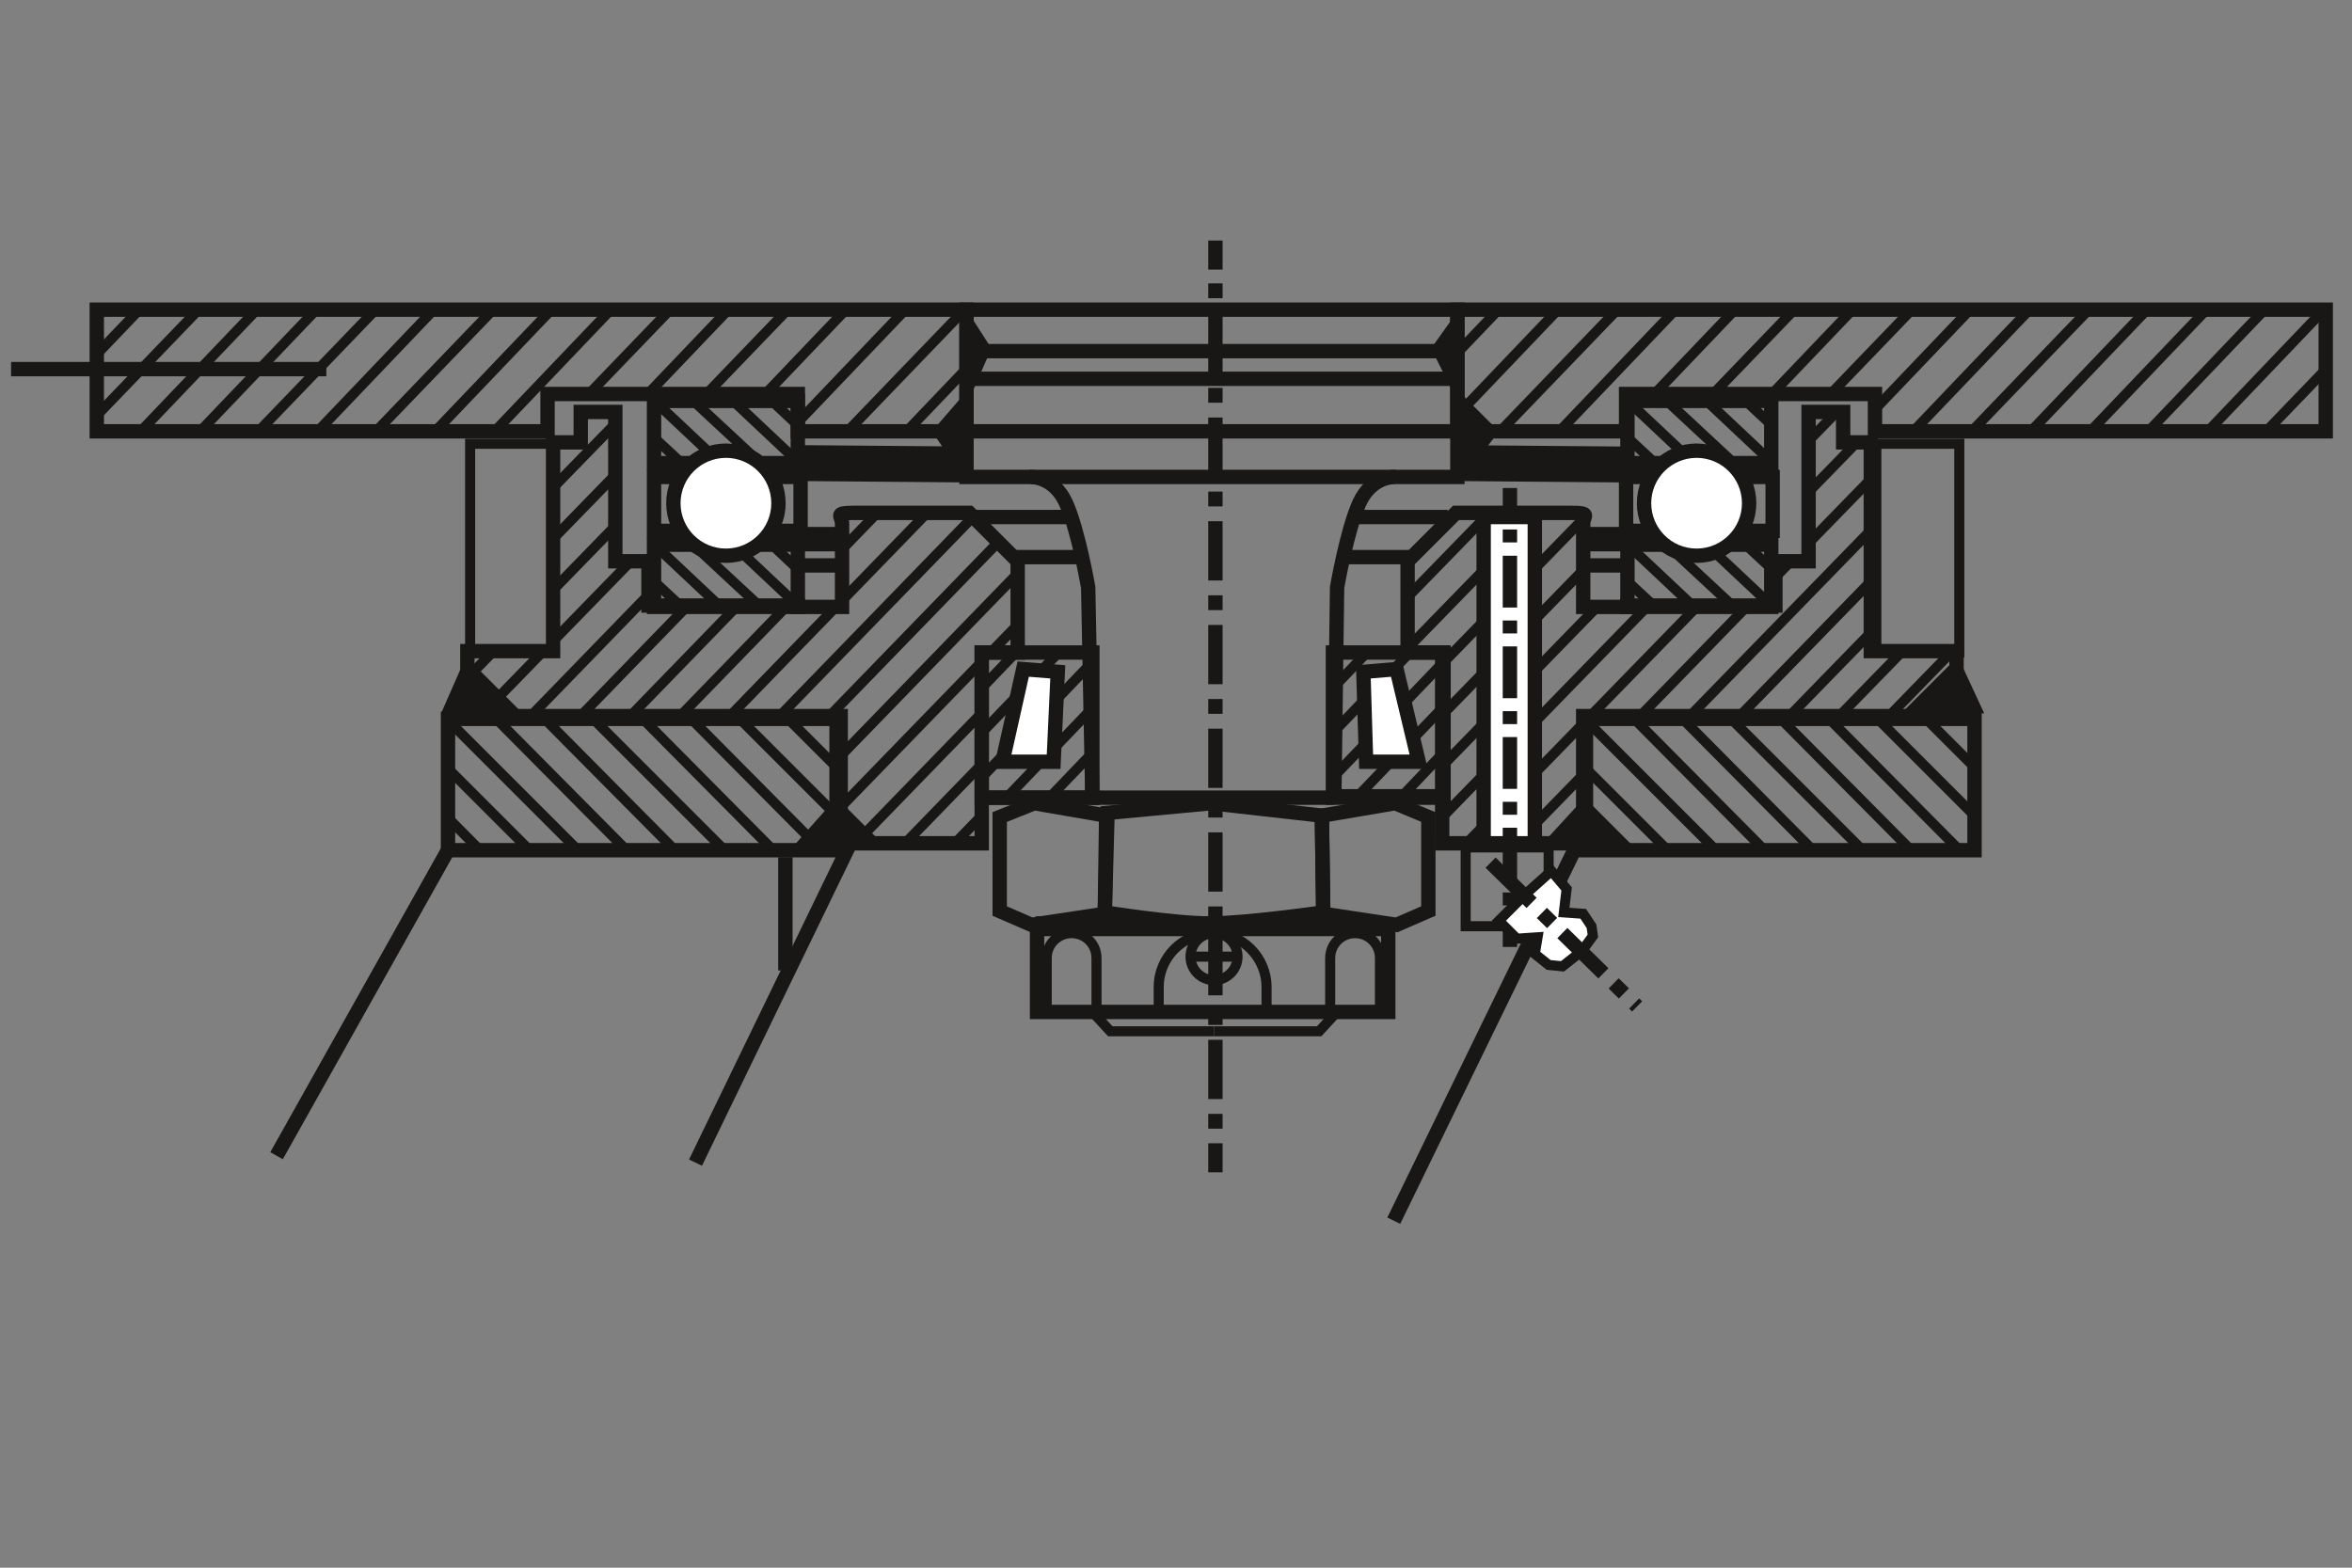 <?xml version="1.0" encoding="utf-8"?>
<!-- Generator: Adobe Illustrator 21.0.0, SVG Export Plug-In . SVG Version: 6.00 Build 0)  -->
<svg version="1.1" id="Ebene_1" xmlns="http://www.w3.org/2000/svg" xmlns:xlink="http://www.w3.org/1999/xlink" x="0px" y="0px"
	 width="170.1px" height="113.4px" viewBox="0 0 170.1 113.4" enable-background="new 0 0 170.1 113.4" xml:space="preserve">
<rect x="0" y="0" width="170.1" height="113.4" fill="#808080" stroke="none"/>
<rect x="106" y="61.3" fill="none" stroke="#181716" stroke-width="0.728" stroke-miterlimit="10" width="6" height="5.7"/>
<rect x="47.3" y="34.5" fill="none" stroke="#181716" stroke-width="1.039" stroke-miterlimit="10" width="10.6" height="3.9"/>
<rect x="117.6" y="34.5" fill="none" stroke="#181716" stroke-width="1.039" stroke-miterlimit="10" width="10.6" height="3.9"/>
<g>
	<g>
		<line fill="none" stroke="#181716" stroke-width="1.039" stroke-miterlimit="10" x1="87.9" y1="17.4" x2="87.9" y2="19.5"/>
		
			<line fill="none" stroke="#181716" stroke-width="1.039" stroke-miterlimit="10" stroke-dasharray="1.072,1.072" x1="87.9" y1="20.5" x2="87.9" y2="22.1"/>
		
			<line fill="none" stroke="#181716" stroke-width="1.039" stroke-miterlimit="10" stroke-dasharray="4.286,1.072,1.072,1.072" x1="87.9" y1="22.7" x2="87.9" y2="82.2"/>
		<line fill="none" stroke="#181716" stroke-width="1.039" stroke-miterlimit="10" x1="87.9" y1="82.7" x2="87.9" y2="84.8"/>
	</g>
</g>
<line fill="none" stroke="#181716" stroke-width="1.039" stroke-miterlimit="10" x1="61.4" y1="61.2" x2="50.3" y2="84.1"/>
<line fill="none" stroke="#181716" stroke-width="1.039" stroke-miterlimit="10" x1="114" y1="61.2" x2="100.8" y2="88.3"/>
<line fill="none" stroke="#181716" stroke-width="1.039" stroke-miterlimit="10" x1="32.4" y1="61.5" x2="20" y2="83.6"/>
<polygon fill="none" stroke="#181716" stroke-width="1.039" stroke-miterlimit="10" points="80,59 74.8,58.1 72.3,59.1 72.3,65.9 
	74.6,66.9 79.9,66.1 "/>
<polygon fill="none" stroke="#181716" stroke-width="1.039" stroke-miterlimit="10" points="95.6,59 100.9,58.1 103.3,59.1 
	103.3,65.9 101,66.9 95.7,66.1 "/>
<path fill="none" stroke="#181716" stroke-width="1.039" stroke-miterlimit="10" d="M87.6,58.1l-7.5,0.7L79.9,66c0,0,5,0.8,7.6,0.8
	s8.2-0.8,8.2-0.8l-0.1-7L87.6,58.1z"/>
<line fill="none" stroke="#181716" stroke-width="1.039" stroke-miterlimit="10" x1="74.9" y1="66.8" x2="99.9" y2="66.8"/>
<g>
	<g>
		<defs>
			<polygon id="SVGID_2_" points="7,22.4 7,31.2 39.6,31.2 39.6,28.5 57.7,28.5 57.7,31.2 69.9,31.2 69.9,22.4 			"/>
		</defs>
		<clipPath id="SVGID_4_">
			<use xlink:href="#SVGID_2_"  overflow="visible"/>
		</clipPath>
		<g clip-path="url(#SVGID_4_)">
			<line fill="none" stroke="#181716" stroke-width="0.728" stroke-miterlimit="10" x1="11.7" y1="20.7" x2="-1" y2="34"/>
			<line fill="none" stroke="#181716" stroke-width="0.728" stroke-miterlimit="10" x1="16" y1="20.7" x2="3.2" y2="34"/>
			<line fill="none" stroke="#181716" stroke-width="0.728" stroke-miterlimit="10" x1="20.2" y1="20.7" x2="7.5" y2="34"/>
			<line fill="none" stroke="#181716" stroke-width="0.728" stroke-miterlimit="10" x1="24.5" y1="20.7" x2="11.8" y2="34"/>
			<line fill="none" stroke="#181716" stroke-width="0.728" stroke-miterlimit="10" x1="28.8" y1="20.7" x2="16" y2="34"/>
			<line fill="none" stroke="#181716" stroke-width="0.728" stroke-miterlimit="10" x1="33" y1="20.7" x2="20.3" y2="34"/>
			<line fill="none" stroke="#181716" stroke-width="0.728" stroke-miterlimit="10" x1="37.3" y1="20.7" x2="24.5" y2="34"/>
			<line fill="none" stroke="#181716" stroke-width="0.728" stroke-miterlimit="10" x1="41.5" y1="20.7" x2="28.8" y2="34"/>
			<line fill="none" stroke="#181716" stroke-width="0.728" stroke-miterlimit="10" x1="45.8" y1="20.7" x2="33.1" y2="34"/>
			<line fill="none" stroke="#181716" stroke-width="0.728" stroke-miterlimit="10" x1="50.1" y1="20.7" x2="37.3" y2="34"/>
			<line fill="none" stroke="#181716" stroke-width="0.728" stroke-miterlimit="10" x1="54.3" y1="20.7" x2="41.6" y2="34"/>
			<line fill="none" stroke="#181716" stroke-width="0.728" stroke-miterlimit="10" x1="58.6" y1="20.7" x2="45.8" y2="34"/>
			<line fill="none" stroke="#181716" stroke-width="0.728" stroke-miterlimit="10" x1="62.8" y1="20.7" x2="50.1" y2="34"/>
			<line fill="none" stroke="#181716" stroke-width="0.728" stroke-miterlimit="10" x1="67.1" y1="20.7" x2="54.4" y2="34"/>
			<line fill="none" stroke="#181716" stroke-width="0.728" stroke-miterlimit="10" x1="71.4" y1="20.7" x2="58.6" y2="34"/>
			<line fill="none" stroke="#181716" stroke-width="0.728" stroke-miterlimit="10" x1="75.6" y1="20.7" x2="62.9" y2="34"/>
		</g>
	</g>
	<g>
		<polygon id="SVGID_1_" fill="none" stroke="#181716" stroke-width="1.039" stroke-miterlimit="10" points="7,22.4 7,31.2 
			39.6,31.2 39.6,28.5 57.7,28.5 57.7,31.2 69.9,31.2 69.9,22.4 		"/>
	</g>
</g>
<g>
	<g>
		<defs>
			<polygon id="SVGID_6_" points="168.2,22.4 168.2,31.2 135.6,31.2 135.6,28.5 117.6,28.5 117.6,31.2 105.4,31.2 105.4,22.4 			"/>
		</defs>
		<clipPath id="SVGID_8_">
			<use xlink:href="#SVGID_6_"  overflow="visible"/>
		</clipPath>
		<g clip-path="url(#SVGID_8_)">
			<line fill="none" stroke="#181716" stroke-width="0.728" stroke-miterlimit="10" x1="110" y1="20.7" x2="97.3" y2="34"/>
			<line fill="none" stroke="#181716" stroke-width="0.728" stroke-miterlimit="10" x1="114.3" y1="20.7" x2="101.6" y2="34"/>
			<line fill="none" stroke="#181716" stroke-width="0.728" stroke-miterlimit="10" x1="118.6" y1="20.7" x2="105.8" y2="34"/>
			<line fill="none" stroke="#181716" stroke-width="0.728" stroke-miterlimit="10" x1="122.8" y1="20.7" x2="110.1" y2="34"/>
			<line fill="none" stroke="#181716" stroke-width="0.728" stroke-miterlimit="10" x1="127.1" y1="20.7" x2="114.4" y2="34"/>
			<line fill="none" stroke="#181716" stroke-width="0.728" stroke-miterlimit="10" x1="131.4" y1="20.7" x2="118.6" y2="34"/>
			<line fill="none" stroke="#181716" stroke-width="0.728" stroke-miterlimit="10" x1="135.6" y1="20.7" x2="122.9" y2="34"/>
			<line fill="none" stroke="#181716" stroke-width="0.728" stroke-miterlimit="10" x1="139.9" y1="20.7" x2="127.1" y2="34"/>
			<line fill="none" stroke="#181716" stroke-width="0.728" stroke-miterlimit="10" x1="144.1" y1="20.7" x2="131.4" y2="34"/>
			<line fill="none" stroke="#181716" stroke-width="0.728" stroke-miterlimit="10" x1="148.4" y1="20.7" x2="135.7" y2="34"/>
			<line fill="none" stroke="#181716" stroke-width="0.728" stroke-miterlimit="10" x1="152.7" y1="20.7" x2="139.9" y2="34"/>
			<line fill="none" stroke="#181716" stroke-width="0.728" stroke-miterlimit="10" x1="156.9" y1="20.7" x2="144.2" y2="34"/>
			<line fill="none" stroke="#181716" stroke-width="0.728" stroke-miterlimit="10" x1="161.2" y1="20.7" x2="148.5" y2="34"/>
			<line fill="none" stroke="#181716" stroke-width="0.728" stroke-miterlimit="10" x1="165.4" y1="20.7" x2="152.7" y2="34"/>
			<line fill="none" stroke="#181716" stroke-width="0.728" stroke-miterlimit="10" x1="169.7" y1="20.7" x2="157" y2="34"/>
			<line fill="none" stroke="#181716" stroke-width="0.728" stroke-miterlimit="10" x1="174" y1="20.7" x2="161.2" y2="34"/>
		</g>
	</g>
	<g>
		<polygon id="SVGID_3_" fill="none" stroke="#181716" stroke-width="1.039" stroke-miterlimit="10" points="168.2,22.4 
			168.2,31.2 135.6,31.2 135.6,28.5 117.6,28.5 117.6,31.2 105.4,31.2 105.4,22.4 		"/>
	</g>
</g>
<rect x="69.9" y="22.4" fill="none" stroke="#181716" stroke-width="1.039" stroke-miterlimit="10" width="35.5" height="12.1"/>
<line fill="none" stroke="#181716" stroke-width="1.039" stroke-miterlimit="10" x1="70.2" y1="25.4" x2="104.9" y2="25.4"/>
<line fill="none" stroke="#181716" stroke-width="1.039" stroke-miterlimit="10" x1="69.9" y1="27.4" x2="105" y2="27.4"/>
<line fill="none" stroke="#181716" stroke-width="1.039" stroke-miterlimit="10" x1="69.9" y1="31.2" x2="105.4" y2="31.2"/>
<polygon fill="#181716" points="69.9,34.9 67.4,31.2 70,28.2 69.9,22.4 71.7,25.2 69.7,29.8 "/>
<polygon fill="#181716" points="105.6,34.9 108.4,31.2 105.4,28.2 105.5,22.4 103.5,25.2 105.8,29.8 "/>
<g>
	<g>
		<defs>
			<rect id="SVGID_10_" x="47.3" y="29" width="10.4" height="4.5"/>
		</defs>
		<clipPath id="SVGID_12_">
			<use xlink:href="#SVGID_10_"  overflow="visible"/>
		</clipPath>
		<g clip-path="url(#SVGID_12_)">
			<line fill="none" stroke="#181716" stroke-width="0.728" stroke-miterlimit="10" x1="42.3" y1="27" x2="50.9" y2="35"/>
			<line fill="none" stroke="#181716" stroke-width="0.728" stroke-miterlimit="10" x1="45.2" y1="27" x2="53.7" y2="35"/>
			<line fill="none" stroke="#181716" stroke-width="0.728" stroke-miterlimit="10" x1="48" y1="27" x2="56.6" y2="35"/>
			<line fill="none" stroke="#181716" stroke-width="0.728" stroke-miterlimit="10" x1="50.9" y1="27" x2="59.4" y2="35"/>
			<line fill="none" stroke="#181716" stroke-width="0.728" stroke-miterlimit="10" x1="53.7" y1="27" x2="62.2" y2="35"/>
		</g>
	</g>
	<g>
		
			<rect id="SVGID_5_" x="47.3" y="29" fill="none" stroke="#181716" stroke-width="1.039" stroke-miterlimit="10" width="10.4" height="4.5"/>
	</g>
</g>
<g>
	<g>
		<defs>
			<rect id="SVGID_14_" x="47.3" y="39.4" width="10.4" height="4.5"/>
		</defs>
		<clipPath id="SVGID_16_">
			<use xlink:href="#SVGID_14_"  overflow="visible"/>
		</clipPath>
		<g clip-path="url(#SVGID_16_)">
			<line fill="none" stroke="#181716" stroke-width="0.728" stroke-miterlimit="10" x1="42.3" y1="37.4" x2="50.9" y2="45.4"/>
			<line fill="none" stroke="#181716" stroke-width="0.728" stroke-miterlimit="10" x1="45.2" y1="37.4" x2="53.7" y2="45.4"/>
			<line fill="none" stroke="#181716" stroke-width="0.728" stroke-miterlimit="10" x1="48" y1="37.4" x2="56.6" y2="45.4"/>
			<line fill="none" stroke="#181716" stroke-width="0.728" stroke-miterlimit="10" x1="50.9" y1="37.4" x2="59.4" y2="45.4"/>
			<line fill="none" stroke="#181716" stroke-width="0.728" stroke-miterlimit="10" x1="53.7" y1="37.4" x2="62.2" y2="45.4"/>
		</g>
	</g>
	<g>
		
			<rect id="SVGID_7_" x="47.3" y="39.4" fill="none" stroke="#181716" stroke-width="1.039" stroke-miterlimit="10" width="10.4" height="4.5"/>
	</g>
</g>
<g>
	<g>
		<defs>
			<rect id="SVGID_18_" x="117.7" y="29" width="10.4" height="4.5"/>
		</defs>
		<clipPath id="SVGID_20_">
			<use xlink:href="#SVGID_18_"  overflow="visible"/>
		</clipPath>
		<g clip-path="url(#SVGID_20_)">
			<line fill="none" stroke="#181716" stroke-width="0.728" stroke-miterlimit="10" x1="112.7" y1="27" x2="121.3" y2="35"/>
			<line fill="none" stroke="#181716" stroke-width="0.728" stroke-miterlimit="10" x1="115.6" y1="27" x2="124.1" y2="35"/>
			<line fill="none" stroke="#181716" stroke-width="0.728" stroke-miterlimit="10" x1="118.4" y1="27" x2="127" y2="35"/>
			<line fill="none" stroke="#181716" stroke-width="0.728" stroke-miterlimit="10" x1="121.3" y1="27" x2="129.8" y2="35"/>
			<line fill="none" stroke="#181716" stroke-width="0.728" stroke-miterlimit="10" x1="124.1" y1="27" x2="132.7" y2="35"/>
		</g>
	</g>
	<g>
		
			<rect id="SVGID_9_" x="117.7" y="29" fill="none" stroke="#181716" stroke-width="1.039" stroke-miterlimit="10" width="10.4" height="4.5"/>
	</g>
</g>
<g>
	<g>
		<defs>
			<rect id="SVGID_22_" x="117.7" y="39.4" width="10.4" height="4.5"/>
		</defs>
		<clipPath id="SVGID_24_">
			<use xlink:href="#SVGID_22_"  overflow="visible"/>
		</clipPath>
		<g clip-path="url(#SVGID_24_)">
			<line fill="none" stroke="#181716" stroke-width="0.728" stroke-miterlimit="10" x1="112.7" y1="37.4" x2="121.3" y2="45.4"/>
			<line fill="none" stroke="#181716" stroke-width="0.728" stroke-miterlimit="10" x1="115.6" y1="37.4" x2="124.1" y2="45.4"/>
			<line fill="none" stroke="#181716" stroke-width="0.728" stroke-miterlimit="10" x1="118.4" y1="37.4" x2="127" y2="45.4"/>
			<line fill="none" stroke="#181716" stroke-width="0.728" stroke-miterlimit="10" x1="121.3" y1="37.4" x2="129.8" y2="45.4"/>
			<line fill="none" stroke="#181716" stroke-width="0.728" stroke-miterlimit="10" x1="124.1" y1="37.4" x2="132.7" y2="45.4"/>
		</g>
	</g>
	<g>
		
			<rect id="SVGID_11_" x="117.7" y="39.4" fill="none" stroke="#181716" stroke-width="1.039" stroke-miterlimit="10" width="10.4" height="4.5"/>
	</g>
</g>
<circle fill="#FFFFFF" stroke="#181716" stroke-width="1.039" stroke-miterlimit="10" cx="52.5" cy="36.4" r="3.8"/>
<circle fill="#FFFFFF" stroke="#181716" stroke-width="1.039" stroke-miterlimit="10" cx="122.7" cy="36.4" r="3.8"/>
<line fill="none" stroke="#181716" stroke-width="2.598" stroke-miterlimit="10" x1="58.1" y1="33.5" x2="70.2" y2="33.6"/>
<line fill="none" stroke="#181716" stroke-width="2.598" stroke-miterlimit="10" x1="105.5" y1="33.5" x2="117.6" y2="33.6"/>
<g>
	<g>
		<defs>
			<path id="SVGID_25_" d="M57.7,43.9h3.2c0,0,0-5.4,0-6s-0.6-0.8,0.8-0.8c1.4,0,8.4,0,8.4,0l3.5,3.5v6.6H71V61H60.8v-9.2h-27v-4.7
				H40V32h2v-2.2h2.5v10.8h2.4v3.2h10.8V43.9z"/>
		</defs>
		<clipPath id="SVGID_26_">
			<use xlink:href="#SVGID_25_"  overflow="visible"/>
		</clipPath>
		<g clip-path="url(#SVGID_26_)">
			<line fill="none" stroke="#181716" stroke-width="0.728" stroke-miterlimit="10" x1="46.3" y1="28.8" x2="13.7" y2="62.3"/>
			<line fill="none" stroke="#181716" stroke-width="0.728" stroke-miterlimit="10" x1="49.9" y1="28.8" x2="17.3" y2="62.3"/>
			<line fill="none" stroke="#181716" stroke-width="0.728" stroke-miterlimit="10" x1="53.5" y1="28.8" x2="20.9" y2="62.3"/>
			<line fill="none" stroke="#181716" stroke-width="0.728" stroke-miterlimit="10" x1="57.1" y1="28.8" x2="24.5" y2="62.3"/>
			<line fill="none" stroke="#181716" stroke-width="0.728" stroke-miterlimit="10" x1="60.7" y1="28.8" x2="28.2" y2="62.3"/>
			<line fill="none" stroke="#181716" stroke-width="0.728" stroke-miterlimit="10" x1="64.3" y1="28.8" x2="31.8" y2="62.3"/>
			<line fill="none" stroke="#181716" stroke-width="0.728" stroke-miterlimit="10" x1="67.9" y1="28.8" x2="35.4" y2="62.3"/>
			<line fill="none" stroke="#181716" stroke-width="0.728" stroke-miterlimit="10" x1="71.5" y1="28.8" x2="39" y2="62.3"/>
			<line fill="none" stroke="#181716" stroke-width="0.728" stroke-miterlimit="10" x1="75.1" y1="28.8" x2="42.6" y2="62.3"/>
			<line fill="none" stroke="#181716" stroke-width="0.728" stroke-miterlimit="10" x1="78.7" y1="28.8" x2="46.2" y2="62.3"/>
			<line fill="none" stroke="#181716" stroke-width="0.728" stroke-miterlimit="10" x1="82.3" y1="28.8" x2="49.8" y2="62.3"/>
			<line fill="none" stroke="#181716" stroke-width="0.728" stroke-miterlimit="10" x1="85.9" y1="28.8" x2="53.4" y2="62.3"/>
			<line fill="none" stroke="#181716" stroke-width="0.728" stroke-miterlimit="10" x1="89.5" y1="28.8" x2="57" y2="62.3"/>
			<line fill="none" stroke="#181716" stroke-width="0.728" stroke-miterlimit="10" x1="93.1" y1="28.8" x2="60.6" y2="62.3"/>
			<line fill="none" stroke="#181716" stroke-width="0.728" stroke-miterlimit="10" x1="96.7" y1="28.8" x2="64.2" y2="62.3"/>
			<line fill="none" stroke="#181716" stroke-width="0.728" stroke-miterlimit="10" x1="100.3" y1="28.8" x2="67.8" y2="62.3"/>
		</g>
	</g>
	<g>
		<path id="SVGID_13_" fill="none" stroke="#181716" stroke-width="1.039" stroke-miterlimit="10" d="M57.7,43.9h3.2c0,0,0-5.4,0-6
			s-0.6-0.8,0.8-0.8c1.4,0,8.4,0,8.4,0l3.5,3.5v6.6H71V61H60.8v-9.2h-27v-4.7H40V32h2v-2.2h2.5v10.8h2.4v3.2h10.8V43.9z"/>
	</g>
</g>
<g>
	<g>
		<defs>
			<path id="SVGID_27_" d="M117.7,43.9h-3.2c0,0,0-5.4,0-6s0.6-0.8-0.8-0.8s-8.4,0-8.4,0l-3.5,3.5v6.6h2.5V61h10.2v-9.2h27v-4.7
				h-6.2V32h-2v-2.2h-2.5v10.8h-2.4v3.2h-10.7V43.9z"/>
		</defs>
		<clipPath id="SVGID_28_">
			<use xlink:href="#SVGID_27_"  overflow="visible"/>
		</clipPath>
		<g clip-path="url(#SVGID_28_)">
			<line fill="none" stroke="#181716" stroke-width="0.728" stroke-miterlimit="10" x1="115.8" y1="28.8" x2="83.2" y2="62.3"/>
			<line fill="none" stroke="#181716" stroke-width="0.728" stroke-miterlimit="10" x1="119.4" y1="28.8" x2="86.8" y2="62.3"/>
			<line fill="none" stroke="#181716" stroke-width="0.728" stroke-miterlimit="10" x1="123" y1="28.8" x2="90.4" y2="62.3"/>
			<line fill="none" stroke="#181716" stroke-width="0.728" stroke-miterlimit="10" x1="126.6" y1="28.8" x2="94" y2="62.3"/>
			<line fill="none" stroke="#181716" stroke-width="0.728" stroke-miterlimit="10" x1="130.2" y1="28.8" x2="97.6" y2="62.3"/>
			<line fill="none" stroke="#181716" stroke-width="0.728" stroke-miterlimit="10" x1="133.8" y1="28.8" x2="101.2" y2="62.3"/>
			<line fill="none" stroke="#181716" stroke-width="0.728" stroke-miterlimit="10" x1="137.4" y1="28.8" x2="104.8" y2="62.3"/>
			<line fill="none" stroke="#181716" stroke-width="0.728" stroke-miterlimit="10" x1="141" y1="28.8" x2="108.4" y2="62.3"/>
			<line fill="none" stroke="#181716" stroke-width="0.728" stroke-miterlimit="10" x1="144.6" y1="28.8" x2="112" y2="62.3"/>
			<line fill="none" stroke="#181716" stroke-width="0.728" stroke-miterlimit="10" x1="148.2" y1="28.8" x2="115.6" y2="62.3"/>
			<line fill="none" stroke="#181716" stroke-width="0.728" stroke-miterlimit="10" x1="151.8" y1="28.8" x2="119.2" y2="62.3"/>
			<line fill="none" stroke="#181716" stroke-width="0.728" stroke-miterlimit="10" x1="155.4" y1="28.8" x2="122.8" y2="62.3"/>
			<line fill="none" stroke="#181716" stroke-width="0.728" stroke-miterlimit="10" x1="159" y1="28.8" x2="126.4" y2="62.3"/>
			<line fill="none" stroke="#181716" stroke-width="0.728" stroke-miterlimit="10" x1="162.6" y1="28.8" x2="130" y2="62.3"/>
			<line fill="none" stroke="#181716" stroke-width="0.728" stroke-miterlimit="10" x1="166.2" y1="28.8" x2="133.6" y2="62.3"/>
			<line fill="none" stroke="#181716" stroke-width="0.728" stroke-miterlimit="10" x1="169.8" y1="28.8" x2="137.2" y2="62.3"/>
		</g>
	</g>
	<g>
		<path id="SVGID_15_" fill="none" stroke="#181716" stroke-width="1.039" stroke-miterlimit="10" d="M117.7,43.9h-3.2
			c0,0,0-5.4,0-6s0.6-0.8-0.8-0.8s-8.4,0-8.4,0l-3.5,3.5v6.6h2.5V61h10.2v-9.2h27v-4.7h-6.2V32h-2v-2.2h-2.5v10.8h-2.4v3.2h-10.7
			V43.9z"/>
	</g>
</g>
<rect x="34" y="32.1" fill="none" stroke="#181716" stroke-width="0.728" stroke-miterlimit="10" width="6" height="15.1"/>
<rect x="135.7" y="32.1" fill="none" stroke="#181716" stroke-width="0.728" stroke-miterlimit="10" width="6" height="15.1"/>
<path fill="none" stroke="#181716" stroke-width="1.039" stroke-miterlimit="10" d="M74.5,34.5c0,0,1.7-0.1,2.6,1.9
	s1.6,6.1,1.6,6.1L79,57.7h-8"/>
<path fill="none" stroke="#181716" stroke-width="1.039" stroke-miterlimit="10" d="M100.9,34.5c0,0-1.7-0.1-2.6,1.9
	s-1.6,6.1-1.6,6.1l-0.2,15.1h8"/>
<line fill="none" stroke="#181716" stroke-width="1.039" stroke-miterlimit="10" x1="77.5" y1="37.4" x2="70.6" y2="37.4"/>
<line fill="none" stroke="#181716" stroke-width="1.039" stroke-miterlimit="10" x1="78.2" y1="40.3" x2="73.1" y2="40.3"/>
<line fill="none" stroke="#181716" stroke-width="1.039" stroke-miterlimit="10" x1="104.7" y1="37.4" x2="97.8" y2="37.4"/>
<line fill="none" stroke="#181716" stroke-width="1.039" stroke-miterlimit="10" x1="101.9" y1="40.3" x2="96.8" y2="40.3"/>
<line fill="none" stroke="#181716" stroke-width="1.039" stroke-miterlimit="10" x1="96.5" y1="57.7" x2="79" y2="57.7"/>
<line fill="none" stroke="#181716" stroke-width="1.039" stroke-miterlimit="10" x1="23.6" y1="26.7" x2="0.8" y2="26.7"/>
<line fill="none" stroke="#181716" stroke-width="1.767" stroke-miterlimit="10" x1="60.9" y1="39" x2="58" y2="39"/>
<line fill="none" stroke="#181716" stroke-width="1.039" stroke-miterlimit="10" x1="60.8" y1="40.9" x2="57.6" y2="40.9"/>
<line fill="none" stroke="#181716" stroke-width="1.767" stroke-miterlimit="10" x1="117.8" y1="39" x2="114.9" y2="39"/>
<line fill="none" stroke="#181716" stroke-width="1.039" stroke-miterlimit="10" x1="117.7" y1="40.9" x2="114.5" y2="40.9"/>
<g>
	<g>
		<defs>
			<rect id="SVGID_29_" x="32.4" y="52" width="28.1" height="9.5"/>
		</defs>
		<clipPath id="SVGID_30_">
			<use xlink:href="#SVGID_29_"  overflow="visible"/>
		</clipPath>
		<g clip-path="url(#SVGID_30_)">
			<line fill="none" stroke="#181716" stroke-width="0.728" stroke-miterlimit="10" x1="55.9" y1="50.9" x2="67.9" y2="62.9"/>
			<line fill="none" stroke="#181716" stroke-width="0.728" stroke-miterlimit="10" x1="52.4" y1="50.9" x2="64.4" y2="62.9"/>
			<line fill="none" stroke="#181716" stroke-width="0.728" stroke-miterlimit="10" x1="48.9" y1="50.9" x2="60.8" y2="62.9"/>
			<line fill="none" stroke="#181716" stroke-width="0.728" stroke-miterlimit="10" x1="45.4" y1="50.9" x2="57.3" y2="62.9"/>
			<line fill="none" stroke="#181716" stroke-width="0.728" stroke-miterlimit="10" x1="41.8" y1="50.9" x2="53.8" y2="62.9"/>
			<line fill="none" stroke="#181716" stroke-width="0.728" stroke-miterlimit="10" x1="38.3" y1="50.9" x2="50.2" y2="62.9"/>
			<line fill="none" stroke="#181716" stroke-width="0.728" stroke-miterlimit="10" x1="34.8" y1="50.9" x2="46.7" y2="62.9"/>
			<line fill="none" stroke="#181716" stroke-width="0.728" stroke-miterlimit="10" x1="31.2" y1="50.9" x2="43.2" y2="62.9"/>
			<line fill="none" stroke="#181716" stroke-width="0.728" stroke-miterlimit="10" x1="27.7" y1="50.9" x2="39.7" y2="62.9"/>
			<line fill="none" stroke="#181716" stroke-width="0.728" stroke-miterlimit="10" x1="24.2" y1="50.9" x2="36.1" y2="62.9"/>
		</g>
	</g>
	<g>
		
			<rect id="SVGID_17_" x="32.4" y="52" fill="none" stroke="#181716" stroke-width="1.039" stroke-miterlimit="10" width="28.1" height="9.5"/>
	</g>
</g>
<g>
	<g>
		<defs>
			<rect id="SVGID_31_" x="114.7" y="52" width="28.1" height="9.5"/>
		</defs>
		<clipPath id="SVGID_32_">
			<use xlink:href="#SVGID_31_"  overflow="visible"/>
		</clipPath>
		<g clip-path="url(#SVGID_32_)">
			<line fill="none" stroke="#181716" stroke-width="0.728" stroke-miterlimit="10" x1="138.2" y1="50.9" x2="150.2" y2="62.9"/>
			<line fill="none" stroke="#181716" stroke-width="0.728" stroke-miterlimit="10" x1="134.7" y1="50.9" x2="146.7" y2="62.9"/>
			<line fill="none" stroke="#181716" stroke-width="0.728" stroke-miterlimit="10" x1="131.2" y1="50.9" x2="143.1" y2="62.9"/>
			<line fill="none" stroke="#181716" stroke-width="0.728" stroke-miterlimit="10" x1="127.7" y1="50.9" x2="139.6" y2="62.9"/>
			<line fill="none" stroke="#181716" stroke-width="0.728" stroke-miterlimit="10" x1="124.1" y1="50.9" x2="136.1" y2="62.9"/>
			<line fill="none" stroke="#181716" stroke-width="0.728" stroke-miterlimit="10" x1="120.6" y1="50.9" x2="132.5" y2="62.9"/>
			<line fill="none" stroke="#181716" stroke-width="0.728" stroke-miterlimit="10" x1="117.1" y1="50.9" x2="129" y2="62.9"/>
			<line fill="none" stroke="#181716" stroke-width="0.728" stroke-miterlimit="10" x1="113.5" y1="50.9" x2="125.5" y2="62.9"/>
			<line fill="none" stroke="#181716" stroke-width="0.728" stroke-miterlimit="10" x1="110" y1="50.9" x2="122" y2="62.9"/>
			<line fill="none" stroke="#181716" stroke-width="0.728" stroke-miterlimit="10" x1="106.5" y1="50.9" x2="118.4" y2="62.9"/>
		</g>
	</g>
	<g>
		
			<rect id="SVGID_19_" x="114.7" y="52" fill="none" stroke="#181716" stroke-width="1.039" stroke-miterlimit="10" width="28.1" height="9.5"/>
	</g>
</g>
<polygon fill="#181716" points="37.8,51.6 33.7,47.5 31.9,51.6 "/>
<polygon fill="#181716" points="137.5,51.6 141.6,47.5 143.5,51.6 "/>
<polygon fill="#181716" points="57.3,61.3 64.1,61.3 60.5,57.7 "/>
<polygon fill="#181716" points="111.3,61.3 118.2,61.3 114.6,57.7 "/>
<line fill="none" stroke="#181716" stroke-width="1.039" stroke-miterlimit="10" x1="56.8" y1="62" x2="56.8" y2="70.2"/>
<g>
	<g>
		<defs>
			<rect id="SVGID_33_" x="71" y="47.2" width="8" height="10.5"/>
		</defs>
		<clipPath id="SVGID_34_">
			<use xlink:href="#SVGID_33_"  overflow="visible"/>
		</clipPath>
		<g clip-path="url(#SVGID_34_)">
			<line fill="none" stroke="#181716" stroke-width="0.728" stroke-miterlimit="10" x1="74.8" y1="45.8" x2="63.4" y2="57.7"/>
			<line fill="none" stroke="#181716" stroke-width="0.728" stroke-miterlimit="10" x1="77.9" y1="45.8" x2="66.5" y2="57.7"/>
			<line fill="none" stroke="#181716" stroke-width="0.728" stroke-miterlimit="10" x1="81" y1="45.8" x2="69.6" y2="57.7"/>
			<line fill="none" stroke="#181716" stroke-width="0.728" stroke-miterlimit="10" x1="84.2" y1="45.8" x2="72.8" y2="57.7"/>
			<line fill="none" stroke="#181716" stroke-width="0.728" stroke-miterlimit="10" x1="87.3" y1="45.8" x2="75.9" y2="57.7"/>
		</g>
	</g>
	<g>
		
			<rect id="SVGID_21_" x="71" y="47.2" fill="none" stroke="#181716" stroke-width="1.039" stroke-miterlimit="10" width="8" height="10.5"/>
	</g>
</g>
<polygon fill="#FFFFFF" stroke="#181716" stroke-width="1.039" stroke-miterlimit="10" points="76.5,48.6 74,48.4 72.5,55.1 
	76.2,55.1 "/>
<g>
	<g>
		<defs>
			<rect id="SVGID_35_" x="96.4" y="47.2" width="8" height="10.5"/>
		</defs>
		<clipPath id="SVGID_36_">
			<use xlink:href="#SVGID_35_"  overflow="visible"/>
		</clipPath>
		<g clip-path="url(#SVGID_36_)">
			<line fill="none" stroke="#181716" stroke-width="0.728" stroke-miterlimit="10" x1="100.2" y1="45.8" x2="88.8" y2="57.7"/>
			<line fill="none" stroke="#181716" stroke-width="0.728" stroke-miterlimit="10" x1="103.3" y1="45.8" x2="91.9" y2="57.7"/>
			<line fill="none" stroke="#181716" stroke-width="0.728" stroke-miterlimit="10" x1="106.4" y1="45.8" x2="95" y2="57.7"/>
			<line fill="none" stroke="#181716" stroke-width="0.728" stroke-miterlimit="10" x1="109.5" y1="45.8" x2="98.1" y2="57.7"/>
			<line fill="none" stroke="#181716" stroke-width="0.728" stroke-miterlimit="10" x1="112.6" y1="45.8" x2="101.3" y2="57.7"/>
		</g>
	</g>
	<g>
		
			<rect id="SVGID_23_" x="96.4" y="47.2" fill="none" stroke="#181716" stroke-width="1.039" stroke-miterlimit="10" width="8" height="10.5"/>
	</g>
</g>
<polygon fill="#FFFFFF" stroke="#181716" stroke-width="1.039" stroke-miterlimit="10" points="98.6,48.6 101,48.4 102.6,55.1 
	98.8,55.1 "/>
<rect x="107.3" y="37.4" fill="#FFFFFF" stroke="#181716" stroke-width="1.039" stroke-miterlimit="10" width="3.7" height="23.6"/>
<g>
	<g>
		<line fill="none" stroke="#181716" stroke-width="1.039" stroke-miterlimit="10" x1="109.2" y1="35.3" x2="109.2" y2="37.4"/>
		
			<line fill="none" stroke="#181716" stroke-width="1.039" stroke-miterlimit="10" stroke-dasharray="0.937,0.937" x1="109.2" y1="38.3" x2="109.2" y2="39.7"/>
		
			<line fill="none" stroke="#181716" stroke-width="1.039" stroke-miterlimit="10" stroke-dasharray="3.747,0.937,0.937,0.937" x1="109.2" y1="40.2" x2="109.2" y2="65.9"/>
		<line fill="none" stroke="#181716" stroke-width="1.039" stroke-miterlimit="10" x1="109.2" y1="66.4" x2="109.2" y2="68.5"/>
	</g>
</g>
<rect x="75" y="67.2" fill="none" stroke="#181716" stroke-width="1.039" stroke-miterlimit="10" width="25.4" height="6"/>
<path fill="none" stroke="#181716" stroke-width="0.728" stroke-miterlimit="10" d="M91.6,73.2v-1.8c0-2.1-1.7-3.9-3.9-3.9
	c-2.1,0-3.9,1.7-3.9,3.9v1.8H91.6z"/>
<path fill="none" stroke="#181716" stroke-width="0.728" stroke-miterlimit="10" d="M79.3,73.2v-3.9c0-1-0.8-1.8-1.8-1.8
	s-1.8,0.8-1.8,1.8v3.9H79.3z"/>
<path fill="none" stroke="#181716" stroke-width="0.728" stroke-miterlimit="10" d="M99.8,73.2v-3.9c0-1-0.8-1.8-1.8-1.8
	s-1.8,0.8-1.8,1.8v3.9H99.8z"/>
<circle fill="none" stroke="#181716" stroke-width="0.728" stroke-miterlimit="10" cx="87.8" cy="69.2" r="1.7"/>
<line fill="none" stroke="#181716" stroke-width="0.728" stroke-miterlimit="10" x1="89.7" y1="69.2" x2="85.8" y2="69.2"/>
<polyline fill="none" stroke="#181716" stroke-width="0.728" stroke-miterlimit="10" points="79.1,73.3 80.3,74.6 87.8,74.6 "/>
<polyline fill="none" stroke="#181716" stroke-width="0.728" stroke-miterlimit="10" points="96.6,73.3 95.4,74.6 87.8,74.6 "/>
<polygon fill="#FFFFFF" stroke="#181716" stroke-width="0.728" stroke-miterlimit="10" points="110.3,64.7 112.2,63 113.3,64.3 
	113.1,66 114.5,66.1 115.1,67 115.2,67.7 114.4,68.8 113,69.9 112,69.8 111,69 111.2,67.8 109.7,67.9 108.4,66.6 "/>
<line fill="none" stroke="#181716" stroke-width="1.039" stroke-miterlimit="10" stroke-dasharray="4.157,1.039,1.039,1.039" x1="107.8" y1="62.4" x2="118.4" y2="72.8"/>
</svg>
